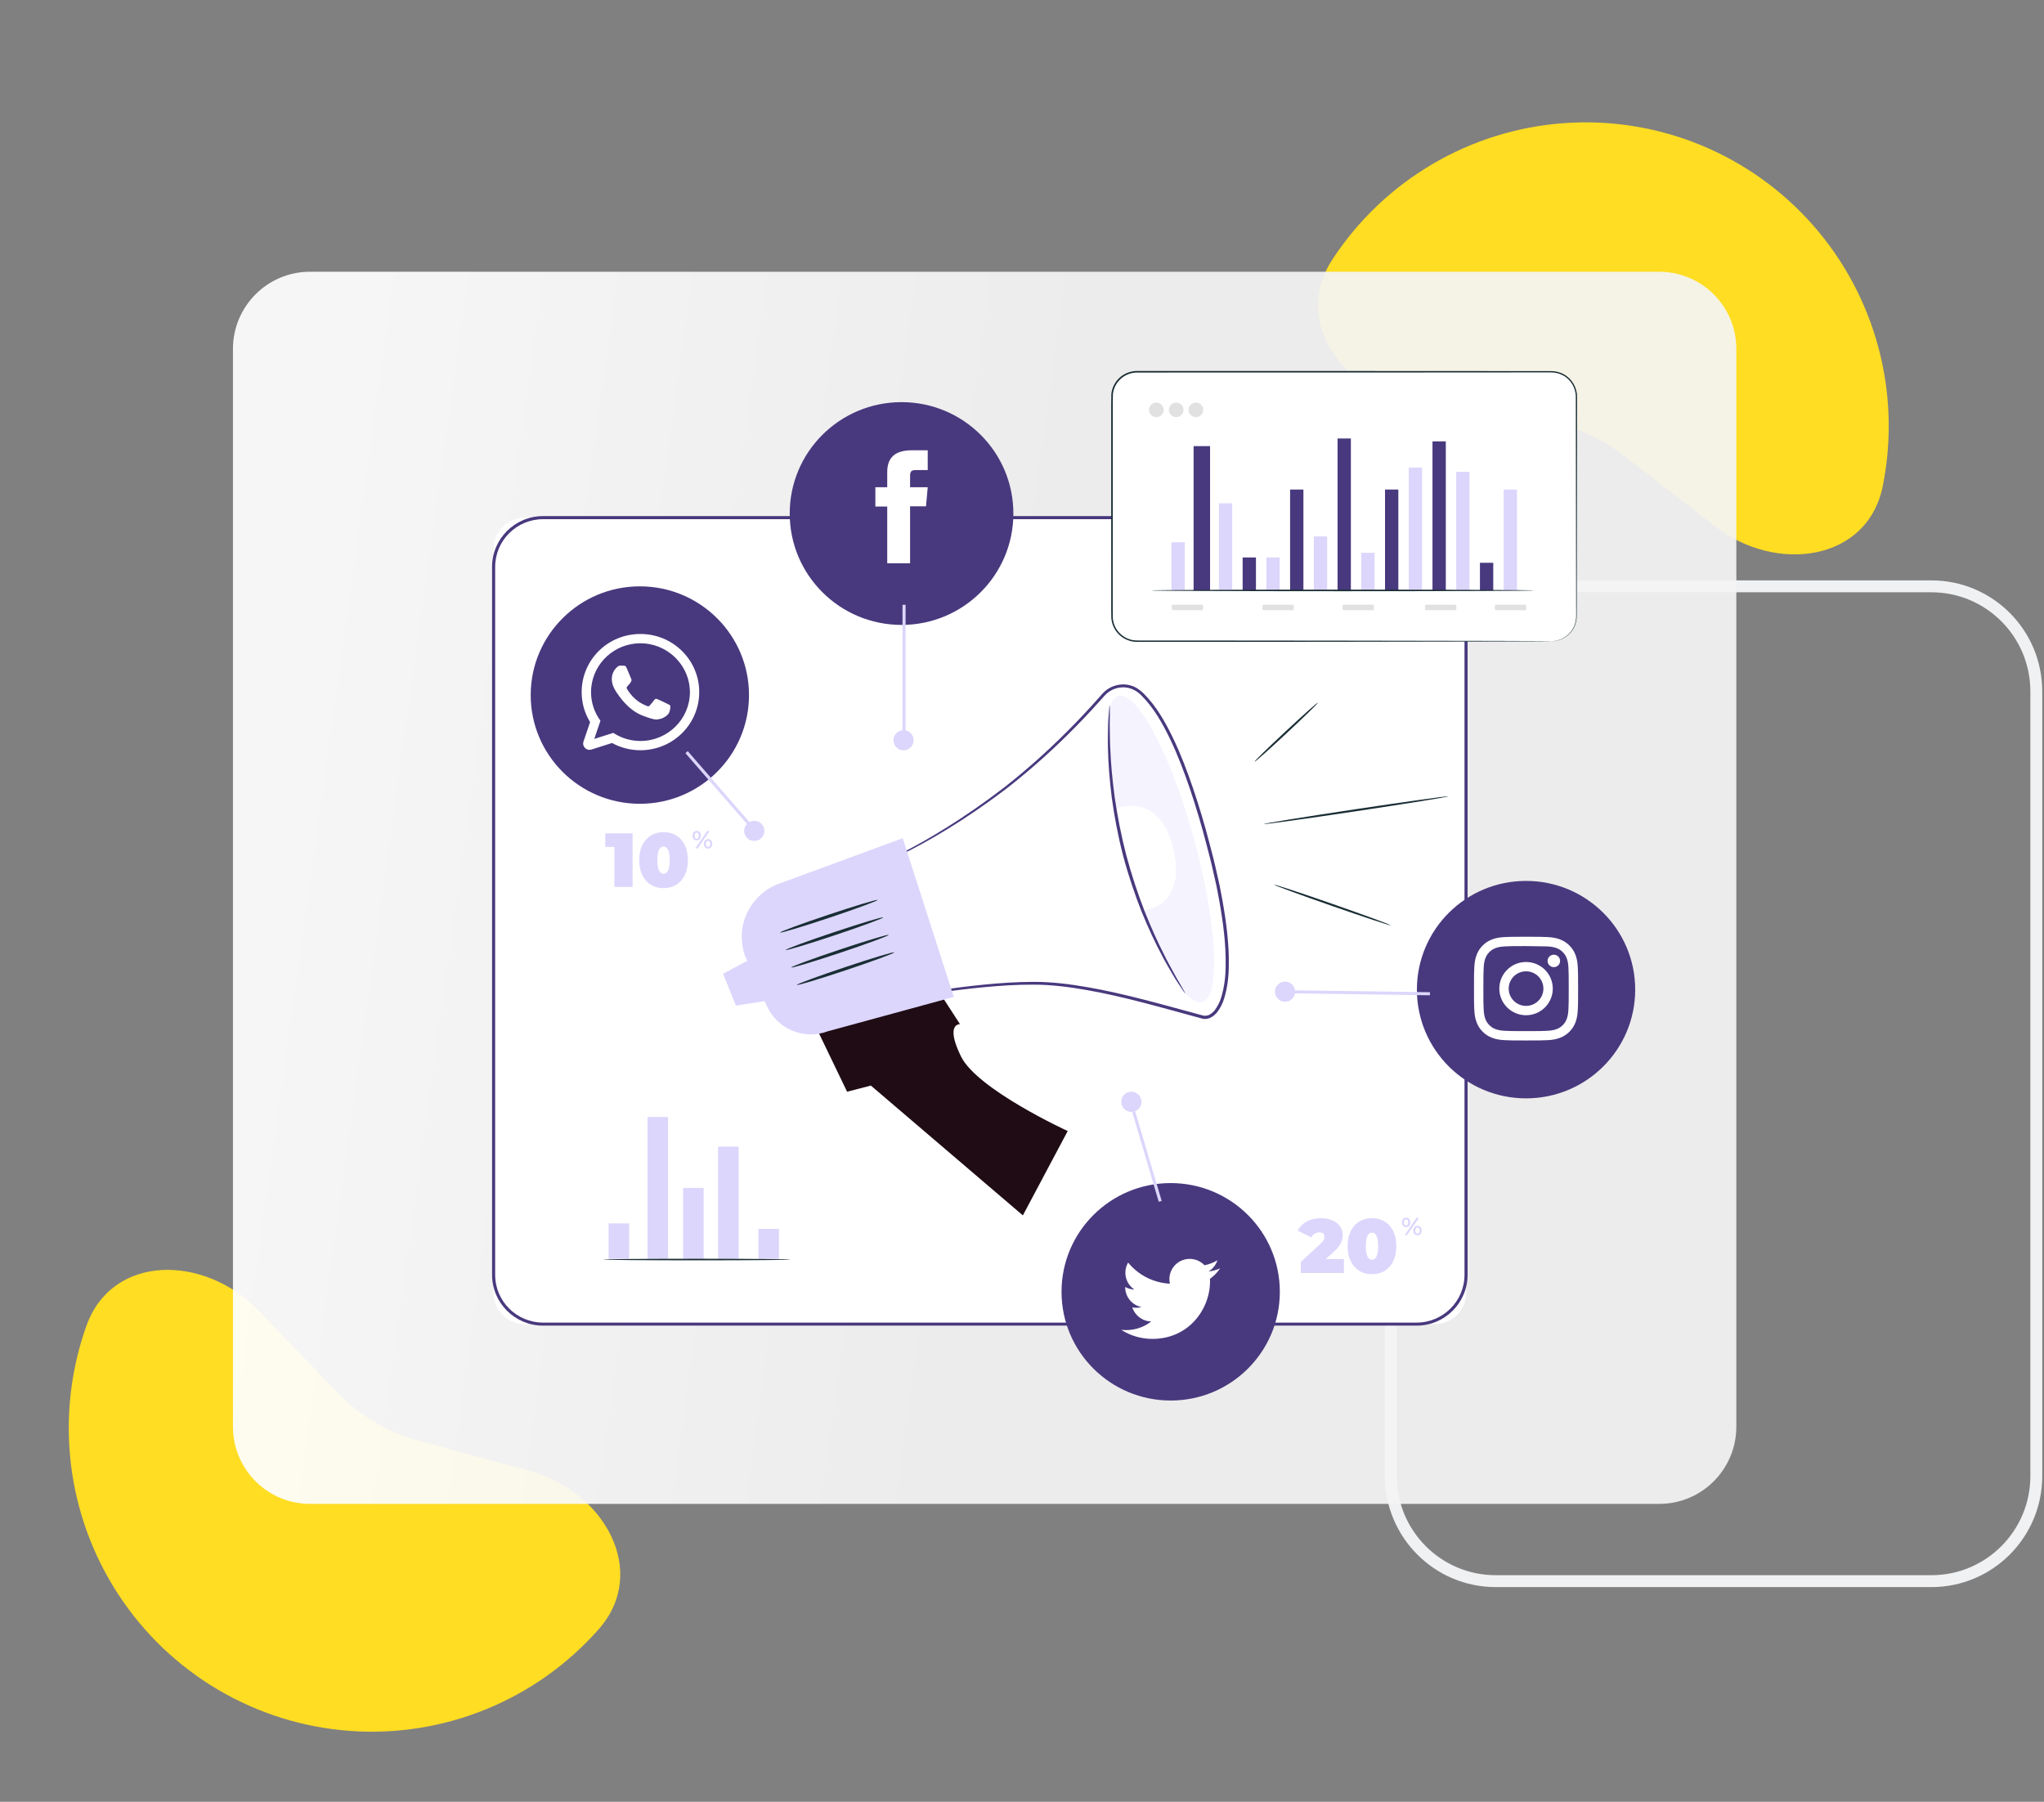 <svg width="270" height="238" viewBox="0 0 270 238" fill="none" xmlns="http://www.w3.org/2000/svg">
<rect x="0" y="0" width="270" height="238" fill="#808080" stroke="none"/>
<path d="M226.566 69.542C234.606 75.776 246.698 74.186 248.703 64.198C249.919 58.142 249.724 51.887 248.132 45.92C246.541 39.953 243.596 34.435 239.529 29.795C235.46 25.156 230.379 21.521 224.679 19.173C218.98 16.825 212.816 15.828 206.669 16.26C200.522 16.691 194.557 18.54 189.24 21.661C183.922 24.782 179.395 29.092 176.012 34.254C170.432 42.77 177.914 52.424 188.004 53.658L203.165 55.511C207.288 56.016 211.2 57.627 214.485 60.175L226.566 69.542Z" fill="#FFDD22"/>
<path d="M69.975 194.3C79.785 196.968 85.812 207.595 79.074 215.223C74.989 219.848 69.893 223.464 64.185 225.79C58.477 228.117 52.31 229.091 46.165 228.637C40.019 228.182 34.062 226.312 28.756 223.171C23.45 220.03 18.939 215.704 15.575 210.528C12.211 205.353 10.084 199.469 9.361 193.336C8.637 187.201 9.336 180.983 11.404 175.164C14.814 165.566 27.009 165.726 34.077 173.049L44.696 184.052C47.584 187.046 51.225 189.201 55.234 190.291L69.975 194.3Z" fill="#FFDD22"/>
<path d="M255.129 77.451H197.574C189.921 77.451 183.718 83.669 183.718 91.339V194.97C183.718 202.64 189.921 208.859 197.574 208.859H255.129C262.781 208.859 268.984 202.64 268.984 194.97V91.339C268.984 83.669 262.781 77.451 255.129 77.451Z" stroke="#EFF1F3" stroke-width="1.571"/>
<path d="M219.183 35.897H40.947C35.327 35.897 30.771 40.464 30.771 46.097V188.452C30.771 194.086 35.327 198.652 40.947 198.652H219.183C224.803 198.652 229.359 194.086 229.359 188.452V46.097C229.359 40.464 224.803 35.897 219.183 35.897Z" fill="url(#paint0_linear_169_202)" fill-opacity="0.93"/>
<mask id="mask0_169_202" style="mask-type:alpha" maskUnits="userSpaceOnUse" x="30" y="35" width="200" height="164">
<path d="M225.096 35.897H35.035C32.68 35.897 30.771 37.81 30.771 40.17V194.379C30.771 196.739 32.68 198.652 35.035 198.652H225.096C227.45 198.652 229.359 196.739 229.359 194.379V40.17C229.359 37.81 227.45 35.897 225.096 35.897Z" fill="url(#paint1_linear_169_202)"/>
</mask>
<g mask="url(#mask0_169_202)">
</g>
<g clip-path="url(#clip0_169_202)">
<path d="M69.31 68.377H189.551C191.817 68.377 193.656 70.209 193.656 72.466V170.815C193.656 173.073 191.817 174.904 189.551 174.904H69.31C67.044 174.904 65.205 173.073 65.205 170.815V72.466C65.205 70.209 67.044 68.377 69.31 68.377Z" fill="white"/>
<path d="M187.128 175.106H71.731C68.018 175.106 65 172.097 65 168.399V74.88C65 71.182 68.021 68.173 71.731 68.173H187.125C190.838 68.173 193.859 71.182 193.859 74.88V168.401C193.859 172.1 190.838 175.108 187.125 175.108L187.128 175.106ZM71.731 68.582C68.244 68.582 65.408 71.407 65.408 74.883V168.404C65.408 171.878 68.244 174.705 71.731 174.705H187.125C190.612 174.705 193.451 171.878 193.451 168.404V74.88C193.451 71.407 190.612 68.579 187.125 68.579H71.731V68.582Z" fill="#48397E"/>
<path d="M88.249 147.548H85.534V166.284H88.249V147.548Z" fill="#DCD6FC"/>
<path d="M83.105 161.6H80.39V166.284H83.105V161.6Z" fill="#DCD6FC"/>
<path d="M92.949 156.916H90.234V166.284H92.949V156.916Z" fill="#DCD6FC"/>
<path d="M97.567 151.46H94.852V166.284H97.567V151.46Z" fill="#DCD6FC"/>
<path d="M102.893 162.323H100.177V166.284H102.893V162.323Z" fill="#DCD6FC"/>
<path d="M185.338 161.924C185.238 161.809 185.187 161.656 185.187 161.47C185.187 161.283 185.238 161.13 185.338 161.015C185.438 160.9 185.571 160.841 185.735 160.841C185.9 160.841 186.033 160.898 186.136 161.012C186.238 161.127 186.289 161.278 186.289 161.47C186.289 161.661 186.238 161.812 186.136 161.927C186.033 162.042 185.9 162.098 185.735 162.098C185.571 162.098 185.438 162.039 185.338 161.924ZM185.943 161.763C185.992 161.694 186.018 161.595 186.018 161.47C186.018 161.344 185.992 161.245 185.943 161.176C185.894 161.107 185.825 161.071 185.735 161.071C185.651 161.071 185.582 161.107 185.53 161.178C185.479 161.25 185.453 161.347 185.453 161.472C185.453 161.597 185.479 161.694 185.53 161.766C185.582 161.837 185.651 161.873 185.735 161.873C185.825 161.873 185.894 161.837 185.943 161.768V161.763ZM187.115 160.864H187.436L185.866 163.153H185.546L187.115 160.864ZM186.843 163.002C186.743 162.887 186.692 162.734 186.692 162.547C186.692 162.361 186.743 162.208 186.843 162.093C186.943 161.978 187.077 161.919 187.241 161.919C187.405 161.919 187.538 161.978 187.638 162.093C187.741 162.208 187.792 162.361 187.792 162.547C187.792 162.734 187.741 162.887 187.638 163.002C187.536 163.117 187.405 163.176 187.241 163.176C187.077 163.176 186.943 163.117 186.843 163.002ZM187.448 162.841C187.5 162.77 187.523 162.673 187.523 162.547C187.523 162.422 187.497 162.325 187.448 162.254C187.397 162.182 187.33 162.146 187.241 162.146C187.151 162.146 187.084 162.182 187.033 162.251C186.982 162.32 186.959 162.42 186.959 162.545C186.959 162.67 186.984 162.77 187.033 162.839C187.084 162.908 187.151 162.943 187.241 162.943C187.33 162.943 187.397 162.908 187.448 162.836V162.841Z" fill="#DCD6FC"/>
<path d="M177.525 166.302V168.154H171.83V166.688L174.399 164.323C174.622 164.114 174.771 163.935 174.845 163.787C174.92 163.639 174.958 163.493 174.958 163.352C174.958 163.176 174.899 163.041 174.781 162.944C174.663 162.847 174.492 162.798 174.268 162.798C174.045 162.798 173.848 162.854 173.658 162.969C173.468 163.084 173.322 163.245 173.222 163.455L171.415 162.556C171.684 162.05 172.081 161.651 172.602 161.358C173.122 161.064 173.753 160.918 174.489 160.918C175.051 160.918 175.548 161.01 175.981 161.192C176.415 161.373 176.753 161.634 176.997 161.971C177.24 162.308 177.363 162.696 177.363 163.133C177.363 163.524 177.281 163.889 177.115 164.231C176.948 164.571 176.625 164.956 176.145 165.388L175.13 166.307H177.525V166.302Z" fill="#DCD6FC"/>
<path d="M179.561 167.875C179.076 167.582 178.697 167.158 178.425 166.601C178.151 166.044 178.015 165.383 178.015 164.614C178.015 163.845 178.153 163.184 178.425 162.627C178.699 162.07 179.079 161.646 179.561 161.352C180.045 161.059 180.602 160.913 181.23 160.913C181.858 160.913 182.417 161.059 182.899 161.352C183.384 161.646 183.763 162.07 184.038 162.627C184.312 163.184 184.448 163.845 184.448 164.614C184.448 165.383 184.312 166.044 184.038 166.601C183.763 167.158 183.384 167.582 182.899 167.875C182.415 168.169 181.858 168.315 181.23 168.315C180.602 168.315 180.043 168.169 179.561 167.875ZM182.043 164.614C182.043 163.421 181.771 162.824 181.23 162.824C180.689 162.824 180.417 163.421 180.417 164.614C180.417 165.807 180.689 166.404 181.23 166.404C181.771 166.404 182.043 165.807 182.043 164.614Z" fill="#DCD6FC"/>
<path d="M91.631 110.839C91.531 110.724 91.48 110.571 91.48 110.384C91.48 110.198 91.531 110.044 91.631 109.93C91.731 109.815 91.865 109.756 92.029 109.756C92.193 109.756 92.326 109.812 92.429 109.927C92.531 110.042 92.583 110.193 92.583 110.384C92.583 110.576 92.531 110.726 92.429 110.841C92.326 110.956 92.193 111.012 92.029 111.012C91.865 111.012 91.731 110.954 91.631 110.839ZM92.236 110.678C92.285 110.609 92.311 110.509 92.311 110.384C92.311 110.259 92.285 110.159 92.236 110.09C92.188 110.021 92.118 109.986 92.029 109.986C91.944 109.986 91.875 110.021 91.824 110.093C91.772 110.165 91.747 110.262 91.747 110.387C91.747 110.512 91.772 110.609 91.824 110.68C91.875 110.752 91.944 110.788 92.029 110.788C92.118 110.788 92.188 110.752 92.236 110.683V110.678ZM93.408 109.779H93.729L92.159 112.067H91.839L93.408 109.779ZM93.136 111.917C93.036 111.802 92.985 111.648 92.985 111.462C92.985 111.276 93.036 111.122 93.136 111.007C93.236 110.892 93.37 110.834 93.534 110.834C93.698 110.834 93.831 110.892 93.931 111.007C94.034 111.122 94.085 111.276 94.085 111.462C94.085 111.648 94.034 111.802 93.931 111.917C93.829 112.032 93.698 112.09 93.534 112.09C93.37 112.09 93.236 112.032 93.136 111.917ZM93.742 111.756C93.793 111.684 93.816 111.587 93.816 111.462C93.816 111.337 93.79 111.24 93.742 111.168C93.69 111.097 93.624 111.061 93.534 111.061C93.444 111.061 93.377 111.097 93.326 111.166C93.275 111.235 93.252 111.334 93.252 111.459C93.252 111.585 93.277 111.684 93.326 111.753C93.377 111.822 93.444 111.858 93.534 111.858C93.624 111.858 93.69 111.822 93.742 111.751V111.756Z" fill="#DCD6FC"/>
<path d="M83.559 110.077V117.155H81.164V111.875H79.946V110.075H83.562L83.559 110.077Z" fill="#DCD6FC"/>
<path d="M85.98 116.879C85.495 116.585 85.116 116.161 84.844 115.604C84.57 115.048 84.434 114.386 84.434 113.617C84.434 112.849 84.57 112.187 84.844 111.63C85.118 111.073 85.498 110.65 85.98 110.356C86.464 110.062 87.021 109.917 87.649 109.917C88.277 109.917 88.836 110.062 89.318 110.356C89.803 110.65 90.182 111.073 90.454 111.63C90.729 112.187 90.865 112.849 90.865 113.617C90.865 114.386 90.729 115.048 90.454 115.604C90.18 116.161 89.8 116.585 89.318 116.879C88.834 117.173 88.277 117.318 87.649 117.318C87.021 117.318 86.462 117.173 85.98 116.879ZM88.462 113.617C88.462 112.425 88.19 111.827 87.649 111.827C87.108 111.827 86.836 112.425 86.836 113.617C86.836 114.81 87.108 115.408 87.649 115.408C88.19 115.408 88.462 114.81 88.462 113.617Z" fill="#DCD6FC"/>
<path d="M104.411 166.376C104.411 166.435 98.883 166.481 92.062 166.481C85.241 166.481 79.713 166.432 79.713 166.376C79.713 166.32 85.241 166.271 92.062 166.271C98.883 166.271 104.411 166.32 104.411 166.376Z" fill="#1A2E35"/>
<path d="M204.925 49.105H150.204C148.372 49.105 146.886 50.584 146.886 52.409V81.4C146.886 83.226 148.372 84.705 150.204 84.705H204.925C206.758 84.705 208.243 83.226 208.243 81.4V52.409C208.243 50.584 206.758 49.105 204.925 49.105Z" fill="white"/>
<path d="M204.923 84.708C204.923 84.708 205.09 84.708 205.405 84.657C205.72 84.611 206.195 84.491 206.72 84.151C207.233 83.811 207.808 83.224 208.067 82.348C208.208 81.914 208.213 81.421 208.203 80.895C208.203 80.369 208.2 79.807 208.197 79.214C208.19 74.459 208.177 67.586 208.164 59.096C208.164 56.974 208.159 54.747 208.156 52.43C208.167 51.296 207.526 50.152 206.479 49.59C205.959 49.309 205.367 49.171 204.759 49.192C204.143 49.192 203.52 49.192 202.895 49.192C197.882 49.194 192.523 49.197 186.887 49.202C175.612 49.204 163.217 49.207 150.204 49.209C149.414 49.209 148.635 49.508 148.055 50.032C147.473 50.553 147.089 51.286 147.009 52.057C146.968 53.633 146.999 55.239 146.989 56.813C146.989 59.97 146.989 63.08 146.989 66.135C146.989 69.192 146.989 72.193 146.986 75.133C146.986 76.604 146.986 78.057 146.986 79.495C146.991 80.21 146.973 80.936 146.996 81.633C147.043 82.323 147.322 82.984 147.773 83.497C148.219 84.016 148.835 84.376 149.491 84.524C149.825 84.598 150.153 84.611 150.504 84.606C150.85 84.606 151.194 84.606 151.537 84.606C152.912 84.606 154.266 84.606 155.602 84.606C158.273 84.606 160.866 84.608 163.374 84.611C168.386 84.616 173.058 84.621 177.323 84.624C185.848 84.639 192.746 84.649 197.52 84.657C199.902 84.665 201.751 84.672 203.013 84.677C203.638 84.683 204.115 84.685 204.441 84.688C204.761 84.69 204.928 84.698 204.928 84.698C204.928 84.698 204.764 84.706 204.441 84.708C204.115 84.708 203.638 84.713 203.013 84.718C201.754 84.723 199.902 84.728 197.52 84.739C192.748 84.746 185.848 84.759 177.323 84.772C173.058 84.777 168.389 84.779 163.374 84.785C160.866 84.785 158.273 84.787 155.602 84.79C154.266 84.79 152.912 84.79 151.537 84.79C151.194 84.79 150.85 84.79 150.504 84.79C150.163 84.797 149.796 84.782 149.448 84.703C148.75 84.545 148.096 84.164 147.625 83.615C147.148 83.071 146.848 82.366 146.799 81.635C146.773 80.91 146.791 80.205 146.786 79.485C146.786 78.047 146.786 76.594 146.786 75.123C146.786 72.183 146.786 69.182 146.784 66.125C146.784 63.068 146.784 59.959 146.784 56.803C146.794 55.219 146.763 53.646 146.804 52.024C146.891 51.202 147.299 50.417 147.919 49.863C148.535 49.319 149.368 49 150.207 49C163.217 49.003 175.612 49.005 186.889 49.008C192.528 49.01 197.884 49.015 202.897 49.018C203.523 49.018 204.146 49.018 204.761 49.018C205.385 48.997 206.02 49.143 206.564 49.439C207.664 50.032 208.336 51.24 208.323 52.428C208.323 54.747 208.318 56.971 208.315 59.094C208.3 67.586 208.29 74.459 208.282 79.212C208.282 79.804 208.279 80.366 208.277 80.892C208.282 81.416 208.277 81.922 208.128 82.363C207.856 83.257 207.267 83.845 206.744 84.184C206.208 84.522 205.726 84.634 205.408 84.675C205.249 84.703 205.126 84.698 205.043 84.703C204.961 84.703 204.92 84.703 204.92 84.703L204.923 84.708Z" fill="#1A2E35"/>
<path d="M156.499 71.626H154.74V77.991H156.499V71.626Z" fill="#DCD6FC"/>
<path d="M162.768 66.48H161.009V77.991H162.768V66.48Z" fill="#DCD6FC"/>
<path d="M159.843 58.93H157.668V77.991H159.843V58.93Z" fill="#48397E"/>
<path d="M169.038 73.636H167.279V77.991H169.038V73.636Z" fill="#DCD6FC"/>
<path d="M165.904 73.636H164.145V77.991H165.904V73.636Z" fill="#48397E"/>
<path d="M175.307 70.857H173.548V77.991H175.307V70.857Z" fill="#DCD6FC"/>
<path d="M172.174 64.666H170.415V77.991H172.174V64.666Z" fill="#48397E"/>
<path d="M184.712 64.666H182.953V77.991H184.712V64.666Z" fill="#48397E"/>
<path d="M178.443 57.921H176.684V77.991H178.443V57.921Z" fill="#48397E"/>
<path d="M181.576 73.021H179.817V77.991H181.576V73.021Z" fill="#DCD6FC"/>
<path d="M197.251 74.341H195.492V77.991H197.251V74.341Z" fill="#48397E"/>
<path d="M190.982 58.302H189.223V77.993H190.982V58.302Z" fill="#48397E"/>
<path d="M194.115 62.33H192.356V77.993H194.115V62.33Z" fill="#DCD6FC"/>
<path d="M187.846 61.76H186.087V77.991H187.846V61.76Z" fill="#DCD6FC"/>
<path d="M200.384 64.666H198.625V77.991H200.384V64.666Z" fill="#DCD6FC"/>
<path d="M158.766 79.878H154.943C154.856 79.878 154.786 79.948 154.786 80.034V80.445C154.786 80.531 154.856 80.601 154.943 80.601H158.766C158.852 80.601 158.922 80.531 158.922 80.445V80.034C158.922 79.948 158.852 79.878 158.766 79.878Z" fill="#E1E1E1"/>
<path d="M170.748 79.878H166.925C166.838 79.878 166.768 79.948 166.768 80.034V80.445C166.768 80.531 166.838 80.601 166.925 80.601H170.748C170.834 80.601 170.904 80.531 170.904 80.445V80.034C170.904 79.948 170.834 79.878 170.748 79.878Z" fill="#E1E1E1"/>
<path d="M181.328 79.878H177.505C177.418 79.878 177.348 79.948 177.348 80.034V80.445C177.348 80.531 177.418 80.601 177.505 80.601H181.328C181.414 80.601 181.484 80.531 181.484 80.445V80.034C181.484 79.948 181.414 79.878 181.328 79.878Z" fill="#E1E1E1"/>
<path d="M192.22 79.878H188.397C188.311 79.878 188.24 79.948 188.24 80.034V80.445C188.24 80.531 188.311 80.601 188.397 80.601H192.22C192.306 80.601 192.376 80.531 192.376 80.445V80.034C192.376 79.948 192.306 79.878 192.22 79.878Z" fill="#E1E1E1"/>
<path d="M201.451 79.878H197.628C197.541 79.878 197.471 79.948 197.471 80.034V80.445C197.471 80.531 197.541 80.601 197.628 80.601H201.451C201.537 80.601 201.607 80.531 201.607 80.445V80.034C201.607 79.948 201.537 79.878 201.451 79.878Z" fill="#E1E1E1"/>
<path d="M202.638 77.991C202.638 78.05 191.315 78.096 177.348 78.096C163.381 78.096 152.055 78.047 152.055 77.991C152.055 77.935 163.379 77.886 177.348 77.886C191.318 77.886 202.638 77.935 202.638 77.991Z" fill="#1A2E35"/>
<path d="M152.743 55.102C153.276 55.102 153.709 54.67 153.709 54.139C153.709 53.607 153.276 53.176 152.743 53.176C152.209 53.176 151.776 53.607 151.776 54.139C151.776 54.67 152.209 55.102 152.743 55.102Z" fill="#E1E1E1"/>
<path d="M156.335 54.139C156.335 54.67 155.902 55.102 155.368 55.102C154.835 55.102 154.402 54.67 154.402 54.139C154.402 53.607 154.835 53.176 155.368 53.176C155.902 53.176 156.335 53.607 156.335 54.139Z" fill="#E1E1E1"/>
<path d="M157.971 55.102C158.505 55.102 158.938 54.67 158.938 54.139C158.938 53.607 158.505 53.176 157.971 53.176C157.437 53.176 157.004 53.607 157.004 54.139C157.004 54.67 157.437 55.102 157.971 55.102Z" fill="#E1E1E1"/>
<path d="M105.888 131.736L111.896 144.21L115.037 143.397L135.114 160.545L141.037 149.402C141.037 149.402 129.081 143.921 126.937 139.541C124.793 135.161 126.809 135.286 126.809 135.286L121.842 127.608L105.891 131.736H105.888Z" fill="#1F0C15"/>
<path d="M113.652 115.106C113.652 115.106 113.67 115.196 113.721 115.385C113.78 115.589 113.857 115.867 113.957 116.222C114.178 116.986 114.496 118.084 114.909 119.499C115.762 122.401 116.998 126.602 118.555 131.894L118.588 132.011L118.709 131.988C122.024 131.386 125.814 130.803 130.004 130.4C132.099 130.206 134.296 130.052 136.576 130.065C138.855 130.07 141.209 130.362 143.617 130.791C148.448 131.639 153.44 133.094 158.717 134.53L158.973 134.586L159.276 134.594C159.479 134.604 159.656 134.509 159.845 134.463C160.007 134.366 160.176 134.274 160.327 134.164L160.727 133.776C161.173 133.199 161.522 132.55 161.712 131.861C162.132 130.492 162.309 129.054 162.317 127.618C162.376 124.74 161.991 121.839 161.479 118.94C161.356 118.296 161.235 117.655 161.115 117.017C160.984 116.381 160.83 115.75 160.689 115.119C160.415 113.855 160.091 112.613 159.761 111.385C159.13 108.918 158.399 106.517 157.612 104.18C156.817 101.846 155.955 99.575 154.92 97.435C153.886 95.302 152.714 93.246 151.078 91.619C150.668 91.234 150.199 90.833 149.64 90.638C149.091 90.434 148.499 90.353 147.927 90.432C147.358 90.506 146.801 90.7 146.33 91.022C145.845 91.333 145.486 91.788 145.142 92.176C143.735 93.775 142.312 95.279 140.896 96.692C138.068 99.519 135.258 101.976 132.583 104.068C127.186 108.2 122.422 110.999 119.042 112.718C117.35 113.576 115.998 114.169 115.073 114.547C114.611 114.738 114.255 114.871 114.014 114.961C113.778 115.047 113.644 115.099 113.652 115.101C113.66 115.104 113.778 115.081 114.027 115.002C114.27 114.925 114.634 114.805 115.103 114.626C116.042 114.274 117.406 113.707 119.116 112.866C122.529 111.188 127.327 108.425 132.768 104.308C135.465 102.221 138.296 99.772 141.148 96.945C142.573 95.532 144.007 94.028 145.427 92.426C145.789 92.018 146.109 91.617 146.542 91.341C146.966 91.052 147.466 90.881 147.976 90.815C149.019 90.677 150.058 91.098 150.812 91.905C152.381 93.471 153.543 95.501 154.558 97.614C155.579 99.734 156.432 101.994 157.22 104.315C157.999 106.642 158.725 109.038 159.353 111.495C159.684 112.721 160.004 113.957 160.276 115.214C160.417 115.842 160.571 116.468 160.702 117.101C160.822 117.737 160.943 118.373 161.066 119.014C161.576 121.895 161.956 124.776 161.899 127.606C161.894 129.018 161.717 130.42 161.32 131.725C161.138 132.387 160.809 132.982 160.417 133.498L160.076 133.832C159.95 133.922 159.814 133.993 159.686 134.078C159.389 134.167 159.156 134.231 158.812 134.118C153.581 132.704 148.537 131.245 143.691 130.407C141.271 129.981 138.888 129.695 136.586 129.697C134.286 129.697 132.081 129.858 129.981 130.06C125.778 130.482 121.988 131.089 118.665 131.718L118.821 131.812C117.214 126.574 115.937 122.411 115.055 119.54C114.614 118.12 114.27 117.019 114.032 116.253C113.916 115.89 113.827 115.609 113.76 115.4C113.698 115.208 113.662 115.109 113.657 115.104L113.652 115.106Z" fill="#48397E"/>
<path d="M97.211 132.829L101.301 132.205L98.949 126.796L95.508 128.625L97.211 132.829Z" fill="#DCD6FC"/>
<path d="M98.403 126.249L100.234 130.461L101.234 132.76C102.603 135.914 106.183 137.434 109.378 136.218L125.991 131.687L119.242 110.718L102.426 116.907C99.201 118.355 97.013 122.168 98.403 126.247V126.249Z" fill="#DCD6FC"/>
<g opacity="0.3">
<path d="M157.745 110.907C160.794 122.066 161.266 131.669 158.799 132.356C156.332 133.04 151.861 124.551 148.809 113.392C145.76 102.234 145.289 92.63 147.755 91.943C150.222 91.259 154.694 99.749 157.745 110.907Z" fill="#DCD6FC"/>
</g>
<path d="M147.25 106.836C147.25 106.836 153.184 104.308 154.999 112.144C156.815 119.979 150.935 120.291 150.935 120.291C149.171 116.281 147.93 111.812 147.25 106.834V106.836Z" fill="white"/>
<path d="M115.919 118.879C115.955 118.986 113.103 120.038 109.552 121.226C105.998 122.413 103.09 123.287 103.055 123.18C103.019 123.072 105.87 122.02 109.424 120.832C112.975 119.645 115.886 118.771 115.921 118.879H115.919Z" fill="#1A2E35"/>
<path d="M116.652 121.187C116.688 121.295 113.837 122.347 110.285 123.532C106.732 124.719 103.824 125.593 103.788 125.486C103.752 125.378 106.603 124.326 110.157 123.139C113.709 121.951 116.619 121.077 116.655 121.185L116.652 121.187Z" fill="#1A2E35"/>
<path d="M117.386 123.496C117.422 123.604 114.57 124.656 111.019 125.841C107.465 127.029 104.557 127.902 104.521 127.795C104.485 127.688 107.337 126.635 110.891 125.448C114.442 124.26 117.352 123.387 117.388 123.494L117.386 123.496Z" fill="#1A2E35"/>
<path d="M118.121 125.805C118.157 125.912 115.306 126.964 111.755 128.15C108.201 129.337 105.293 130.211 105.257 130.103C105.221 129.996 108.073 128.944 111.627 127.756C115.178 126.569 118.088 125.695 118.124 125.802L118.121 125.805Z" fill="#1A2E35"/>
<path d="M168.307 116.861C168.284 116.933 171.71 118.192 175.961 119.673C180.212 121.154 183.679 122.299 183.702 122.227C183.725 122.156 180.3 120.899 176.048 119.415C171.797 117.934 168.33 116.79 168.307 116.861Z" fill="#1A2E35"/>
<path d="M166.925 108.851C166.935 108.926 172.405 108.167 179.141 107.156C185.877 106.144 191.328 105.266 191.318 105.192C191.308 105.117 185.838 105.876 179.102 106.887C172.369 107.899 166.917 108.777 166.928 108.851H166.925Z" fill="#1A2E35"/>
<path d="M165.707 100.63C165.758 100.686 167.674 98.98 169.987 96.824C172.299 94.666 174.135 92.876 174.084 92.82C174.033 92.763 172.117 94.467 169.805 96.625C167.492 98.781 165.658 100.574 165.707 100.63Z" fill="#1A2E35"/>
<path d="M146.578 93.157C146.563 93.157 146.545 93.295 146.519 93.56C146.496 93.877 146.468 94.26 146.435 94.725C146.396 95.231 146.363 95.851 146.363 96.572C146.358 97.292 146.327 98.114 146.368 99.021C146.399 100.837 146.561 102.998 146.861 105.38C147.186 107.761 147.666 110.361 148.358 113.045C149.071 115.724 149.93 118.225 150.812 120.457C151.72 122.679 152.638 124.635 153.502 126.229C153.909 127.039 154.34 127.739 154.697 128.362C155.05 128.987 155.384 129.511 155.663 129.932C155.92 130.318 156.132 130.64 156.309 130.903C156.461 131.123 156.545 131.232 156.558 131.225C156.571 131.217 156.509 131.089 156.381 130.857C156.225 130.584 156.035 130.249 155.804 129.846C155.545 129.411 155.235 128.878 154.902 128.244C154.566 127.611 154.156 126.906 153.766 126.091C152.94 124.487 152.055 122.528 151.173 120.311C150.317 118.087 149.476 115.599 148.768 112.938C148.078 110.271 147.591 107.692 147.248 105.329C146.93 102.964 146.737 100.819 146.668 99.013C146.607 98.112 146.617 97.294 146.599 96.574C146.578 95.856 146.586 95.238 146.599 94.73C146.599 94.265 146.604 93.88 146.604 93.563C146.602 93.295 146.591 93.154 146.576 93.154L146.578 93.157Z" fill="#48397E"/>
<path d="M201.582 145.086C193.618 145.086 187.164 138.654 187.164 130.724C187.164 122.791 193.62 116.363 201.582 116.363C209.546 116.363 216 122.794 216 130.724C216 138.657 209.544 145.086 201.582 145.086Z" fill="#48397E"/>
<path d="M208.418 127.764C208.385 127.036 208.269 126.538 208.098 126.101C207.921 125.652 207.687 125.269 207.305 124.888C206.923 124.508 206.539 124.273 206.087 124.099C205.649 123.93 205.149 123.813 204.418 123.78C203.685 123.746 203.451 123.739 201.582 123.739C199.713 123.739 199.48 123.746 198.746 123.78C198.015 123.813 197.515 123.928 197.077 124.099C196.626 124.275 196.241 124.508 195.859 124.888C195.477 125.269 195.241 125.652 195.067 126.101C194.897 126.538 194.779 127.036 194.746 127.764C194.713 128.494 194.705 128.727 194.705 130.589C194.705 132.451 194.713 132.683 194.746 133.413C194.779 134.141 194.895 134.639 195.067 135.076C195.241 135.526 195.477 135.909 195.859 136.289C196.241 136.67 196.626 136.905 197.077 137.079C197.515 137.247 198.015 137.365 198.746 137.398C199.48 137.431 199.713 137.439 201.582 137.439C203.451 137.439 203.685 137.431 204.418 137.398C205.149 137.365 205.649 137.25 206.087 137.079C206.539 136.902 206.923 136.67 207.305 136.289C207.687 135.909 207.923 135.526 208.098 135.076C208.267 134.639 208.385 134.141 208.418 133.413C208.451 132.683 208.459 132.451 208.459 130.589C208.459 128.727 208.451 128.494 208.418 127.764ZM207.18 133.357C207.149 134.026 207.036 134.389 206.944 134.629C206.818 134.948 206.669 135.178 206.428 135.416C206.187 135.656 205.959 135.804 205.639 135.929C205.395 136.024 205.031 136.134 204.362 136.164C203.636 136.197 203.418 136.205 201.582 136.205C199.746 136.205 199.528 136.197 198.803 136.164C198.133 136.134 197.769 136.021 197.526 135.929C197.205 135.804 196.974 135.656 196.736 135.416C196.495 135.176 196.346 134.948 196.22 134.629C196.126 134.389 196.015 134.026 195.985 133.357C195.951 132.634 195.944 132.417 195.944 130.589C195.944 128.76 195.951 128.543 195.985 127.82C196.015 127.151 196.128 126.788 196.22 126.548C196.346 126.229 196.495 126.002 196.736 125.762C196.977 125.521 197.205 125.373 197.526 125.248C197.769 125.154 198.133 125.044 198.803 125.013C199.528 124.98 199.746 124.972 201.582 124.972L204.362 125.013C205.031 125.044 205.398 125.156 205.639 125.248C205.959 125.373 206.19 125.521 206.428 125.762C206.669 126.002 206.818 126.229 206.944 126.548C207.039 126.791 207.149 127.154 207.18 127.82C207.213 128.543 207.221 128.76 207.221 130.589C207.221 132.417 207.213 132.634 207.18 133.357Z" fill="white"/>
<path d="M201.582 127.072C199.631 127.072 198.051 128.648 198.051 130.589C198.051 132.53 199.633 134.106 201.582 134.106C203.531 134.106 205.113 132.53 205.113 130.589C205.113 128.648 203.531 127.072 201.582 127.072ZM201.582 132.872C200.315 132.872 199.29 131.85 199.29 130.589C199.29 129.327 200.315 128.305 201.582 128.305C202.849 128.305 203.874 129.327 203.874 130.589C203.874 131.85 202.849 132.872 201.582 132.872Z" fill="white"/>
<path d="M205.251 126.109C204.795 126.109 204.426 126.477 204.426 126.931C204.426 127.386 204.795 127.754 205.251 127.754C205.708 127.754 206.077 127.386 206.077 126.931C206.077 126.477 205.708 126.109 205.251 126.109Z" fill="white"/>
<path d="M169.757 130.796L169.751 131.202L188.883 131.472L188.889 131.066L169.757 130.796Z" fill="#DCD6FC"/>
<path d="M170.551 129.93C171.14 130.372 171.258 131.207 170.815 131.794C170.371 132.382 169.533 132.499 168.943 132.057C168.353 131.615 168.235 130.78 168.679 130.193C169.122 129.605 169.961 129.488 170.551 129.93Z" fill="#DCD6FC"/>
<path d="M154.64 185C146.676 185 140.222 178.569 140.222 170.639C140.222 162.706 146.678 156.277 154.64 156.277C162.604 156.277 169.058 162.708 169.058 170.639C169.058 178.572 162.602 185 154.64 185Z" fill="#48397E"/>
<path d="M148.111 175.662C149.296 176.418 150.706 176.86 152.217 176.86C157.191 176.86 160.001 172.677 159.832 168.922C160.355 168.547 160.809 168.077 161.168 167.541C160.689 167.753 160.171 167.896 159.63 167.959C160.183 167.63 160.607 167.106 160.807 166.483C160.289 166.79 159.714 167.012 159.107 167.132C158.617 166.613 157.922 166.289 157.15 166.289C155.422 166.289 154.15 167.896 154.54 169.566C152.314 169.454 150.34 168.394 149.019 166.777C148.317 167.977 148.655 169.545 149.847 170.34C149.409 170.327 148.994 170.204 148.635 170.005C148.606 171.241 149.496 172.398 150.783 172.656C150.406 172.758 149.994 172.781 149.573 172.702C149.914 173.762 150.904 174.533 152.076 174.556C150.95 175.435 149.532 175.828 148.109 175.662H148.111Z" fill="white"/>
<path d="M149.646 145.763L149.255 145.877L153.062 158.747L153.453 158.632L149.646 145.763Z" fill="#DCD6FC"/>
<path d="M150.786 145.543C150.786 146.278 150.186 146.876 149.447 146.876C148.709 146.876 148.109 146.278 148.109 145.543C148.109 144.807 148.709 144.209 149.447 144.209C150.186 144.209 150.786 144.807 150.786 145.543Z" fill="#DCD6FC"/>
<path d="M119.088 82.547C110.929 82.547 104.316 75.96 104.316 67.833C104.316 59.706 110.929 53.12 119.088 53.12C127.247 53.12 133.86 59.706 133.86 67.833C133.86 75.96 127.247 82.547 119.088 82.547Z" fill="#48397E"/>
<path d="M117.198 74.407H120.216V66.881H122.322L122.547 64.36H120.216V62.924C120.216 62.329 120.337 62.094 120.914 62.094H122.547V59.479H120.457C118.211 59.479 117.198 60.465 117.198 62.35V64.36H115.629V66.911H117.198V74.407Z" fill="white"/>
<path d="M119.624 79.889H119.216V97.123H119.624V79.889Z" fill="#DCD6FC"/>
<path d="M118.055 97.45C118.239 96.737 118.968 96.308 119.683 96.49C120.398 96.674 120.829 97.399 120.647 98.112C120.465 98.824 119.734 99.253 119.019 99.072C118.304 98.888 117.873 98.163 118.057 97.45H118.055Z" fill="#DCD6FC"/>
<path d="M84.521 106.175C76.556 106.175 70.103 99.744 70.103 91.814C70.103 83.881 76.559 77.452 84.521 77.452C92.485 77.452 98.939 83.883 98.939 91.814C98.939 99.746 92.482 106.175 84.521 106.175Z" fill="#48397E"/>
<path fill-rule="evenodd" clip-rule="evenodd" d="M92.362 91.226C92.257 87.076 88.826 83.745 84.6 83.745C80.375 83.745 77.023 87.001 76.841 91.085C76.839 91.198 76.834 91.31 76.834 91.423C76.834 92.876 77.241 94.229 77.946 95.389L77.077 97.948C76.857 98.594 77.469 99.215 78.121 99.008L80.846 98.145C81.959 98.753 83.239 99.1 84.598 99.1C88.888 99.1 92.362 95.662 92.362 91.423C92.362 91.356 92.362 91.292 92.359 91.226H92.362ZM84.6 97.877C83.275 97.877 82.041 97.486 81.008 96.809L78.5 97.606L79.316 95.208C78.534 94.143 78.072 92.835 78.072 91.423C78.072 91.213 78.082 91.004 78.105 90.797C78.426 87.53 81.218 84.971 84.603 84.971C87.987 84.971 90.849 87.597 91.111 90.919C91.126 91.085 91.134 91.251 91.134 91.423C91.134 94.983 88.203 97.877 84.605 97.877H84.6Z" fill="white"/>
<path fill-rule="evenodd" clip-rule="evenodd" d="M88.162 92.973C87.969 92.878 87.034 92.421 86.859 92.36C86.685 92.293 86.557 92.265 86.431 92.454C86.303 92.643 85.936 93.067 85.829 93.19C85.716 93.318 85.608 93.331 85.413 93.236C85.223 93.141 84.611 92.947 83.882 92.301C83.318 91.806 82.933 91.19 82.823 91.001C82.716 90.812 82.813 90.713 82.908 90.618C82.995 90.531 83.098 90.396 83.195 90.289C83.221 90.255 83.241 90.227 83.264 90.199C83.308 90.13 83.341 90.064 83.385 89.975C83.451 89.847 83.418 89.74 83.369 89.645C83.323 89.55 82.941 88.623 82.78 88.248C82.623 87.873 82.464 87.936 82.352 87.936C82.239 87.936 82.116 87.918 81.987 87.918C81.859 87.918 81.654 87.964 81.477 88.153C81.303 88.342 80.813 88.797 80.813 89.724C80.813 89.941 80.854 90.158 80.91 90.365C81.103 91.027 81.518 91.576 81.59 91.668C81.685 91.79 82.905 93.754 84.841 94.51C86.78 95.259 86.78 95.011 87.129 94.978C87.477 94.95 88.257 94.526 88.411 94.084C88.57 93.645 88.57 93.269 88.523 93.19C88.477 93.113 88.349 93.067 88.159 92.973H88.162Z" fill="white"/>
<path d="M90.848 99.222L90.54 99.488L99.357 109.631L99.665 109.365L90.848 99.222Z" fill="#DCD6FC"/>
<path d="M98.413 110.305C98.108 109.635 98.403 108.844 99.077 108.54C99.749 108.236 100.544 108.53 100.849 109.201C101.154 109.873 100.859 110.662 100.185 110.966C99.513 111.27 98.718 110.976 98.413 110.305Z" fill="#DCD6FC"/>
</g>
<defs>
<linearGradient id="paint0_linear_169_202" x1="211.837" y1="95.248" x2="40.724" y2="71.518" gradientUnits="userSpaceOnUse">
<stop stop-color="#F4F4F4"/>
<stop offset="0.422" stop-color="#F4F4F4"/>
<stop offset="1" stop-color="white"/>
</linearGradient>
<linearGradient id="paint1_linear_169_202" x1="199.932" y1="36.714" x2="159.433" y2="195.279" gradientUnits="userSpaceOnUse">
<stop stop-color="#F9F9F9"/>
<stop offset="1" stop-color="#E6E9ED"/>
</linearGradient>
<clipPath id="clip0_169_202">
<rect width="151" height="136" fill="white" transform="translate(65 49)"/>
</clipPath>
</defs>
</svg>
